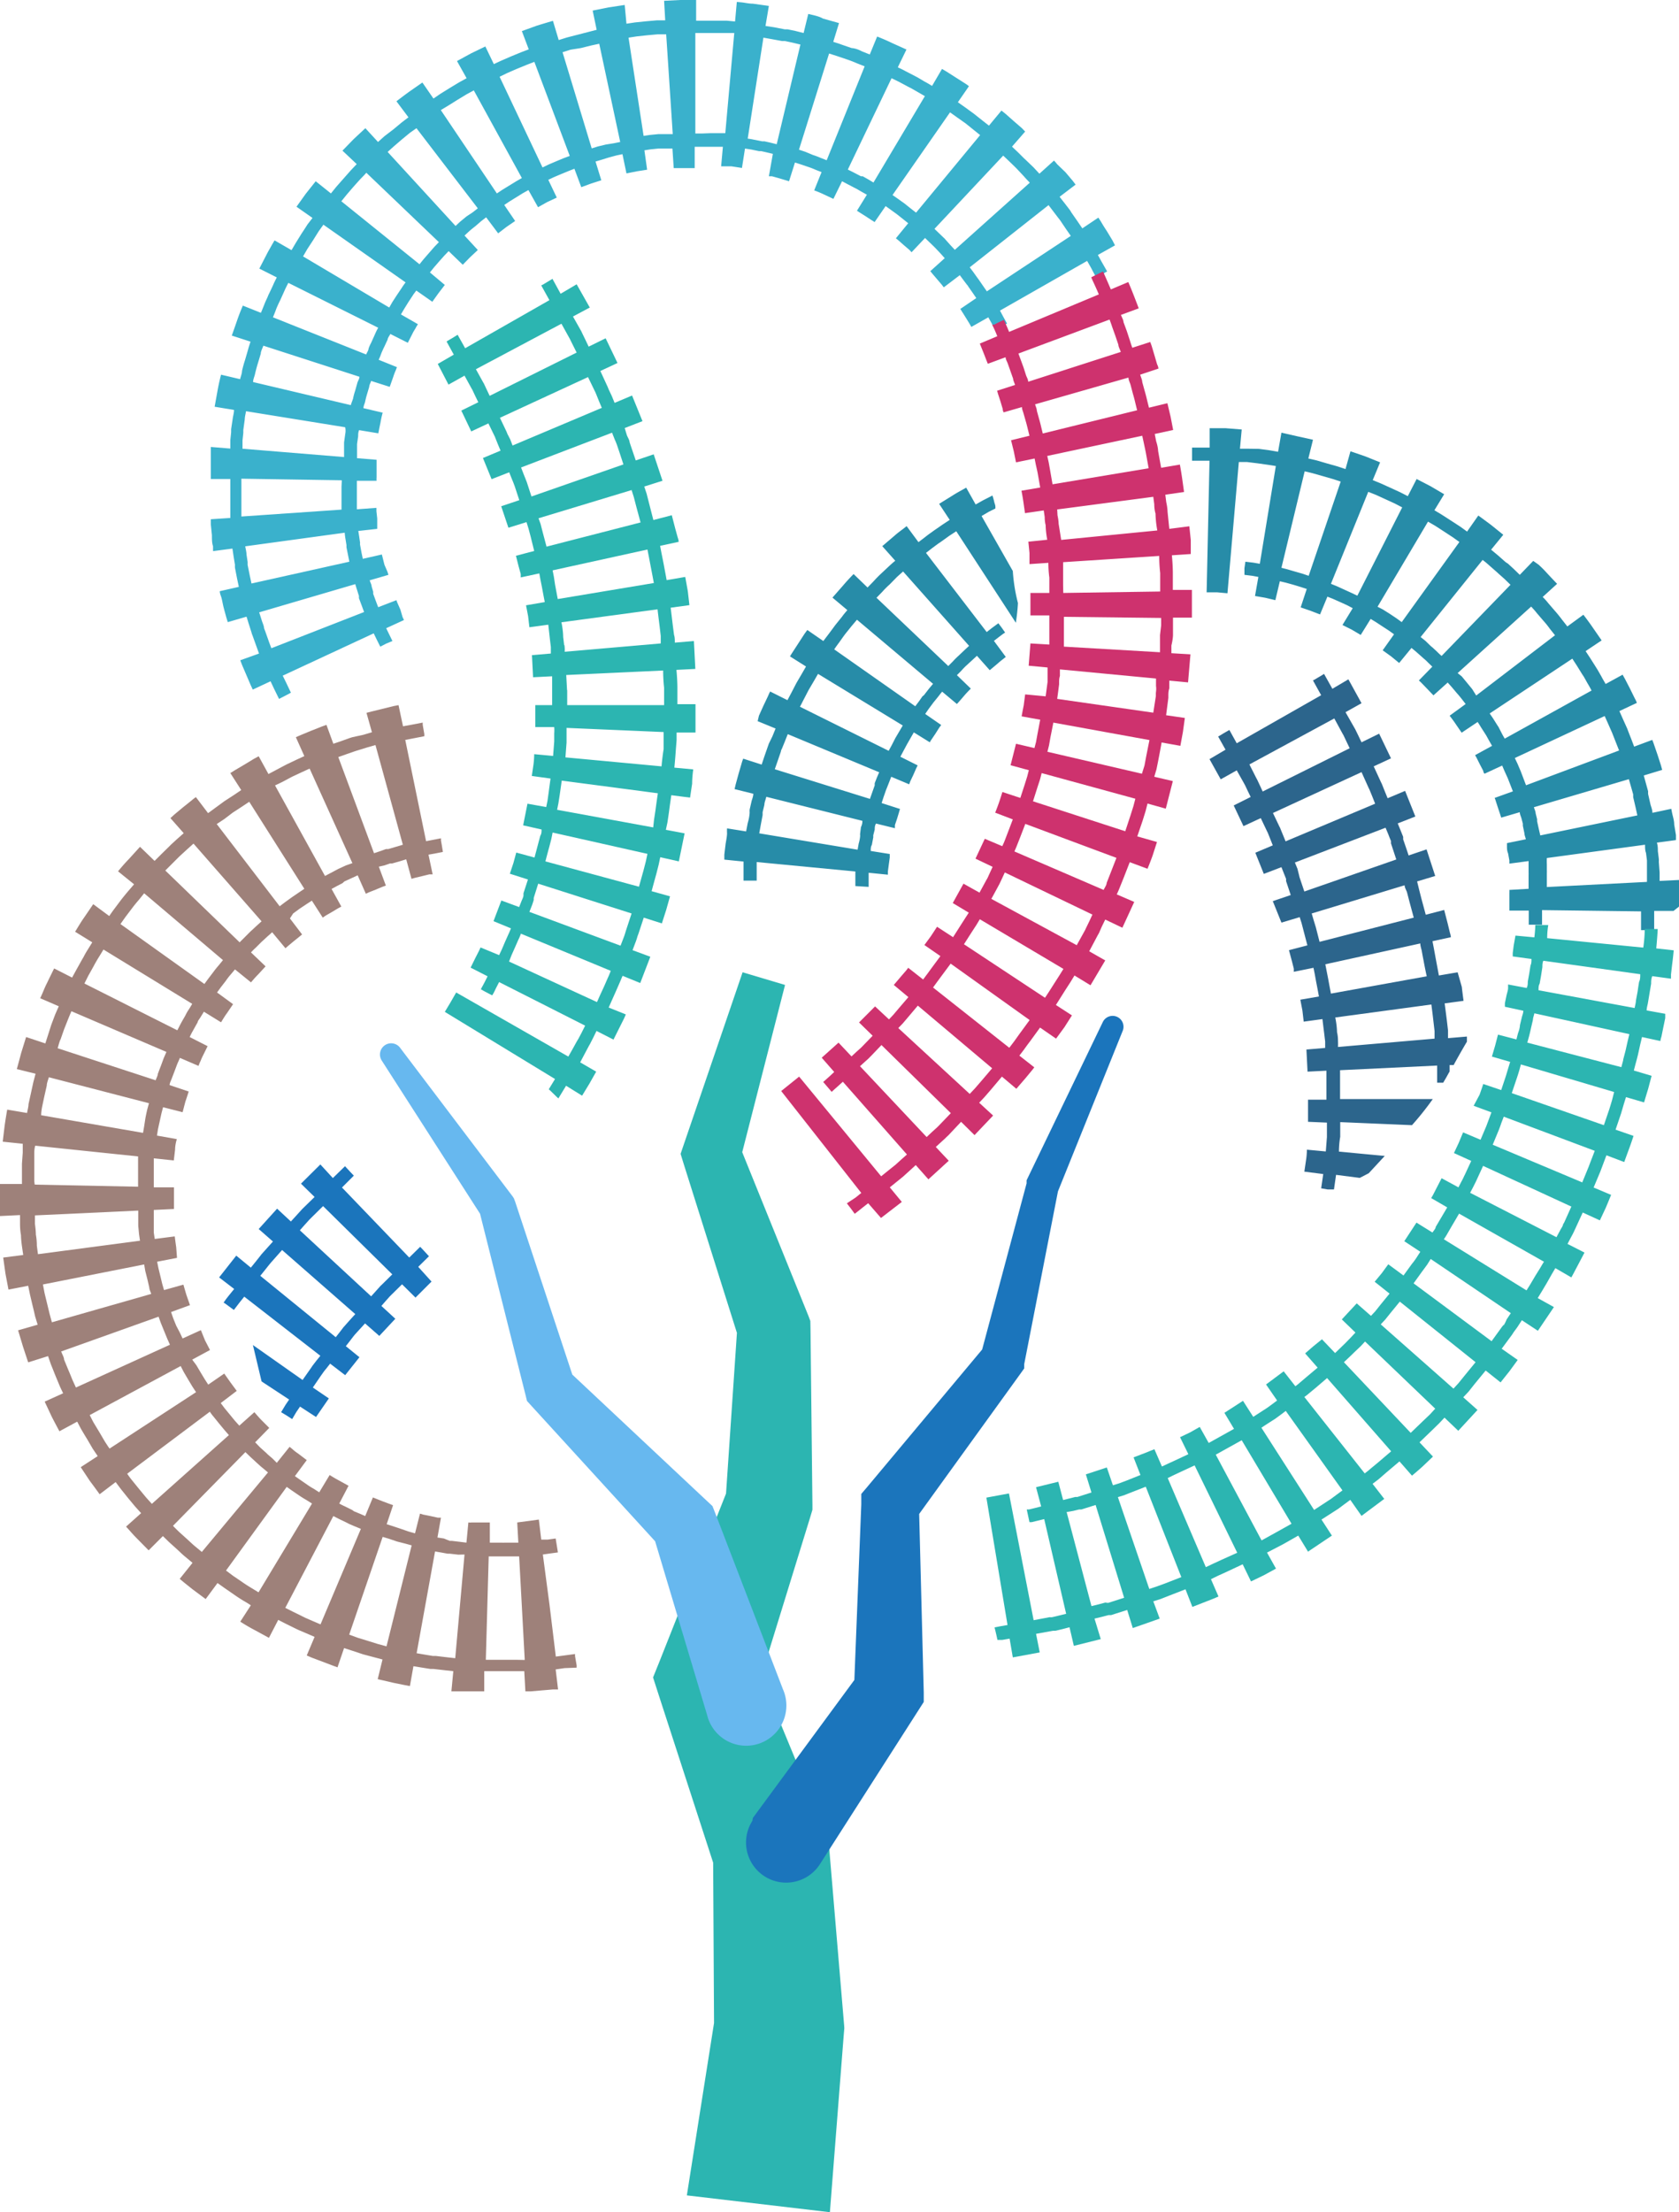 <?xml version="1.0" encoding="UTF-8"?> <svg xmlns="http://www.w3.org/2000/svg" viewBox="0 0 104.82 138.04"> <defs> <style>.cls-1{fill:#2cb5b1;}.cls-2{fill:#67b8ef;}.cls-3{fill:#1b75bc;}.cls-4{fill:#278ca8;}.cls-5{fill:#3ab1cc;}.cls-6{fill:#ce326e;}.cls-7{fill:#2c658c;}.cls-8{fill:#9e817a;}</style> </defs> <g id="Layer_2" data-name="Layer 2"> <g id="Layer_1-2" data-name="Layer 1"> <polygon class="cls-1" points="49.01 61.46 46.17 72.55 46.14 71.41 50.47 82.11 50.59 82.43 50.6 82.95 50.72 93.89 50.72 94.21 50.57 94.71 47.14 105.83 47.13 103.68 51.56 114.39 51.72 114.78 51.78 115.48 52.7 126.39 52.71 126.56 52.67 127.04 51.81 138.04 42.88 136.99 44.6 126.09 44.58 126.75 44.52 115.81 44.74 116.9 41.16 105.88 40.77 104.67 41.15 103.73 45.44 92.91 45.29 93.73 46.03 82.82 46.16 83.66 42.69 72.65 42.49 72 42.66 71.5 46.36 60.67 49.01 61.46"></polygon> <path class="cls-2" d="M44.14,107,40.79,95.81l.49.78-8.07-8.83-.31-.34-.08-.33L29.94,75.62l.16.32-6.26-9.75A.68.68,0,0,1,25,65.41l7,9.24.08.12.08.21L35.87,86.2l-.4-.67,8.72,8.18.29.27.2.51,4.2,10.92a2.51,2.51,0,1,1-4.68,1.8Z"></path> <path class="cls-3" d="M47,113.44l6.69-9.09-.38,1.19.46-11.67,0-.65.35-.41L61.49,84l-.26.53,2.86-10.69,0-.13,0-.06,4.77-9.9a.68.68,0,0,1,1.24.55L66,74.46l.06-.18L63.94,85.13l0,.26-.2.28L57,95l.37-1.06.3,11.67,0,.59-.39.61-6.09,9.51a2.5,2.5,0,0,1-4.22-2.7Z"></path> <path class="cls-4" d="M61.28,32.2l.44-.26.42-.21a.65.65,0,0,0,0-.13h0c0-.09-.05-.18-.07-.28s-.07-.27-.11-.4l-.59.3-.46.26-.59-1.05-.27.15c-.16.09-.38.21-.58.34l-.84.52.66,1-.44.29-.55.38-.15.11c-.1.07-.23.16-.39.29l-.42.32-.74-1-.24.19c-.15.11-.35.26-.53.42l-.75.64.81.91c-.15.12-.29.25-.4.35l-.49.46s-.2.18-.47.48l-.37.38-.87-.84s-.35.35-.67.73l-.65.74.93.78c-.12.14-.24.28-.33.41l-.42.52-.11.15-.29.39L51.4,40l-1-.69-.18.25-.37.57-.37.57c-.1.15-.16.26-.16.26l1,.63-.26.45-.34.58-.31.6-.25.47-1.08-.54s-.06.11-.13.28l-.29.61-.28.62L47.3,45l1.12.46-.2.49L48,46.4l-.06.17-.22.63-.17.51-1.15-.37a2.18,2.18,0,0,0-.1.29l-.19.65-.18.66-.07.3,1.17.29c0,.18-.09.36-.12.51l-.11.48a1.64,1.64,0,0,0,0,.18s0,.26-.12.66l-.1.52-1.19-.19a2.51,2.51,0,0,0,0,.3c0,.18-.05.43-.09.67l-.08.67,0,.31,1.2.12,0,.52,0,.67.82,0,0-.64,0-.52,6.16.59,0,.4,0,.51.83.05,0-.49,0-.39,1.2.12v-.2l.06-.45.06-.44a1.38,1.38,0,0,1,0-.2l-1.19-.19c0-.14,0-.27.07-.38l.09-.48a.59.59,0,0,1,0-.13l.09-.35c0-.11,0-.24.08-.37l1.18.29,0-.2L56,51.1l.13-.43a1.38,1.38,0,0,1,.06-.19l-1.15-.37.12-.37.16-.46.05-.12.13-.33.14-.36,1.12.47.07-.19.19-.4.18-.41.09-.18-1.08-.54.18-.34.23-.43.24-.42.19-.33,1,.62a1.06,1.06,0,0,1,.1-.17l.25-.37.24-.38.12-.16-1-.69.22-.32.21-.28.08-.11.31-.38c.07-.09.15-.2.24-.3l.92.77s.22-.24.43-.49.44-.47.44-.47l-.87-.84.27-.27a3.74,3.74,0,0,1,.34-.35l.36-.33.28-.26.8.9.5-.42c.12-.11.25-.21.34-.28l.16-.13-.74-1,.31-.24.28-.21.11-.07-.24-.34L62.41,39h0l-.08-.11-.11.08-.3.22-.32.25L57.81,34.5l.4-.31.38-.28.15-.1.53-.38.43-.28,3.72,5.71c.06-.41.11-.82.13-1.23a10.72,10.72,0,0,1-.32-2ZM57.59,43.45l-.21.3-.24.32-5.06-3.55c.1-.15.21-.3.3-.42l.27-.38.11-.15.41-.51.33-.39,4.75,4-.26.31-.31.4Zm-1.43,2.16-.26.44-.23.45-.19.35L49.94,44.1c.09-.16.17-.33.24-.46l.3-.58.33-.56.26-.45,5.29,3.22Zm-1.42,2.92c-.05.14-.1.25-.13.34a.58.58,0,0,0,0,.13l-.17.48-.13.37L48.37,48l.17-.49.21-.61s0-.07.06-.17l.18-.44.19-.48,5.71,2.38C54.84,48.29,54.79,48.42,54.74,48.53ZM47.4,52l.09-.5.12-.64s0-.07,0-.18l.11-.46c0-.15.08-.32.12-.5l6,1.5q0,.21-.09.39L53.7,52a.41.41,0,0,0,0,.13s0,.2-.09.5l-.07.39ZM60.21,40.57l-.37.35a4.83,4.83,0,0,0-.36.36l-.28.28L54.72,37.3l.36-.37a5.32,5.32,0,0,1,.46-.46L56,36l.38-.34L60.5,40.3Zm44.61,16c0-.18,0-.43,0-.67l0-.68c0-.19,0-.31,0-.31l-1.21.06c0-.18,0-.37,0-.52l-.05-.67a1.29,1.29,0,0,0,0-.19l-.06-.48c0-.15,0-.34-.06-.53l1.19-.16,0-.31-.11-.66c0-.25-.08-.49-.12-.67s-.06-.31-.06-.31l-1.18.25c0-.19-.08-.37-.12-.52l-.15-.66s0-.06,0-.17l-.13-.47-.14-.51,1.15-.35-.08-.29-.21-.65-.22-.64c-.06-.18-.11-.29-.11-.29l-1.13.42-.19-.5c-.15-.37-.24-.62-.24-.62l-.28-.62c-.06-.14-.14-.31-.21-.48l1.09-.51a1.79,1.79,0,0,0-.13-.28l-.3-.61-.31-.6-.15-.27-1.06.58c-.09-.16-.19-.32-.26-.46l-.24-.42-.1-.16-.36-.57-.29-.44,1-.67-.56-.81c-.28-.41-.58-.79-.58-.79l-1,.73-.33-.42c-.24-.32-.42-.52-.42-.52l-.44-.51a4,4,0,0,0-.35-.39l.9-.82s-.34-.35-.67-.71c-.17-.19-.35-.36-.48-.48L95.72,35l-.84.87-.38-.37-.36-.33L94,35.08l-.5-.44-.41-.34.76-.93-.77-.62-.54-.4-.25-.18-.7,1-.43-.31-.57-.37L90,32.11l-.45-.27.61-1-.85-.5-.87-.45-.55,1.07-.47-.24-.61-.28-.62-.28-.49-.2.46-1.11-.92-.37-.93-.32L84,29.27l-.51-.17-.64-.18-.65-.19-.52-.12.29-1.17-1-.22L80,27l-.21,1.19-.52-.09-.67-.09L77.94,28l-.53,0,.11-1.2-1-.08-1,0,0,1.21H74.42c0,.27,0,.55,0,.82H75l.51,0-.18,8.21.65,0,.65.06.71-8.19.51,0,.65.08.64.09.51.08-1,6.1-.4-.07-.5-.06-.06.41,0,.27h0l0,.14.49.06.38.07-.21,1.19.64.11.63.15.28-1.18.38.09.47.13.46.14.37.12-.38,1.15.61.21.6.23.46-1.11.35.14.45.2.44.2.34.18L83.81,39l.58.29.56.33.62-1,.33.2.41.27.4.26.32.23-.71,1,.17.12.36.26.5.41.77-.94.3.25.36.32.1.09a2.51,2.51,0,0,1,.26.24l.28.27-.84.86.15.14.31.32.45.47.89-.8.25.28.32.38s.13.14.31.37l.24.31-1,.73s.2.25.38.52l.37.54,1-.67c.07.11.15.23.2.32l.27.42.07.11.17.31.19.33-1.06.58.1.18.2.4.21.4c0,.1.08.18.08.18l1.1-.51.15.35.2.44.18.46.14.36-1.14.41a1.14,1.14,0,0,1,.07.19l.14.43.14.42.06.19,1.16-.34c0,.13.07.26.1.37l.09.34a.93.93,0,0,1,0,.13l.1.48c0,.11.06.24.09.37l-1.18.24s0,.08,0,.2,0,.28.07.44l.08.44,0,.2,1.2-.16c0,.13,0,.27,0,.38l0,.35a1.16,1.16,0,0,1,0,.13l0,.49c0,.11,0,.25,0,.38l-1.2.07a1.78,1.78,0,0,1,0,.2v1.09l1.21,0v.39l0,.49.83,0v-.51l0-.4,6.18.08v.52c0,.39,0,.65,0,.65l.82,0,0-.67c0-.15,0-.34,0-.53l1.21,0Zm-8.66-4.44-.09-.39-.11-.5a.93.93,0,0,0,0-.13l-.09-.36c0-.11-.07-.25-.11-.38l5.93-1.75.14.49.13.46c0,.11,0,.17,0,.17l.15.64.11.5Zm-1.22-4-.2-.47-.17-.36,5.61-2.62.21.47.26.59.24.61.19.48L95.27,49l-.14-.37Zm-1.39-2.77-.08-.12-.27-.43L93,44.52l5.16-3.42.28.43.34.55.1.15.23.41c.08.13.17.29.25.45l-5.42,3c-.07-.12-.14-.24-.19-.34Zm-2.29-3.15L91,42l4.59-4.15c.12.13.25.27.34.39l.42.49a5.36,5.36,0,0,1,.41.51l.32.4-4.92,3.76L91.91,43l-.32-.39ZM85.42,30.69l.48.19.59.27.59.27.46.24-2.8,5.51L84.38,37l-.46-.21-.46-.21-.37-.15Zm3.73,1.86.45.26.54.35.55.36.42.3-3.6,5-.33-.24-.42-.28-.43-.27L86,37.86Zm3.41,2.39a5,5,0,0,1,.4.33l.49.43.13.12.35.31.37.36L90,40.93c-.11-.09-.21-.19-.29-.27l-.27-.25-.11-.09L89,40l-.31-.25ZM81.45,29.41l.5.12.63.18.63.18.49.16-2,5.88-.38-.13-.49-.14-.48-.14L80,35.43ZM96.57,55.35l0-.4,0-.5a1.25,1.25,0,0,0,0-.14c0-.09,0-.22,0-.37a4,4,0,0,1,0-.4l6.13-.83c0,.18,0,.36.06.51l.06.47c0,.11,0,.17,0,.17l0,.65,0,.52Z"></path> <path class="cls-5" d="M68.8,16.38l-.26-.47,1.07-.6L69.45,15l-.35-.58c-.14-.21-.27-.42-.36-.58l-.17-.26-1,.67-.3-.44-.39-.56a1.43,1.43,0,0,0-.1-.16l-.3-.39-.33-.42,1-.76-.19-.25-.44-.52L66,10.25a2.83,2.83,0,0,0-.2-.23l-.91.82-.37-.4L64.06,10l-.14-.13-.35-.35-.39-.37L64,8.21,63.8,8l-.52-.45-.52-.46-.24-.19-.78.94-.42-.33-.53-.42-.55-.4-.44-.31.69-1a2,2,0,0,0-.25-.18l-.58-.37-.58-.37-.27-.16-.62,1.06c-.17-.1-.33-.2-.47-.27l-.42-.25-.17-.09-.6-.31c-.14-.08-.31-.16-.48-.24l.54-1.11-.91-.41c-.45-.22-.92-.4-.92-.4L54.3,3.4l-.5-.2C53.43,3,53.17,3,53.17,3l-.64-.22c-.15-.06-.33-.11-.51-.17l.36-1.17-1-.28C51.19,1.05,51,1,50.76.94l-.3-.07-.29,1.19-.52-.13-.48-.1-.18,0-.67-.13-.53-.08L48,.37,47,.23c-.25,0-.49-.06-.68-.08L46,.12l-.11,1.22-.54-.05-.68,0-.67,0h-.54V0h-1l-1,.05.07,1.22-.53,0-.68.06-.68.07-.53.08L39,.31,38,.46l-1,.2.25,1.2L36.71,2l-.66.17-.66.17-.51.16L34.52,1.3s-.48.14-1,.3l-.94.34.43,1.14-.5.19-.63.26-.62.27L30.83,4l-.53-1.1-.89.43-.88.48.6,1.07-.47.26-.58.35-.58.36-.44.3-.69-1-.82.57c-.4.29-.8.6-.8.6l.75,1-.42.32-.53.44L24,8.5l-.4.36L22.81,8l-.73.68-.7.72.89.84-.37.39-.45.51-.45.51-.34.42-.95-.76-.62.78-.58.81,1,.7L19.2,14c-.22.35-.37.57-.37.57l-.36.58-.27.46L17.14,15l-.16.27c-.09.17-.22.38-.33.6l-.46.89,1.09.55c-.08.16-.17.33-.23.48-.17.37-.29.61-.29.61l-.07.17c-.05.11-.13.27-.2.46l-.2.49-1.13-.45-.12.29c-.07.17-.16.41-.24.64-.16.47-.33.94-.33.94l1.17.38c-.06.18-.12.36-.16.52l-.19.65s-.09.26-.18.65c0,.16-.08.34-.12.52l-1.19-.28s-.13.49-.22,1l-.18,1,1.21.2c0,.19-.06.37-.08.53l-.1.67,0,.19-.05.49c0,.16,0,.34,0,.53l-1.22-.1,0,.31c0,.19,0,.44,0,.69s0,.5,0,.69,0,.31,0,.31l1.22,0v.53c0,.41,0,.68,0,.68l0,.68,0,.54-1.22.08s0,.13,0,.31l.07.69c0,.25,0,.5.07.68l0,.31,1.21-.16.08.53.08.49a1.08,1.08,0,0,0,0,.18l.13.67.11.52-1.19.27s0,.12.07.3.1.43.16.67.13.48.18.67l.09.29,1.17-.34c.06.18.11.36.16.51l.15.47a1,1,0,0,0,.06.18l.23.64.18.5L15,41.2l.11.29.27.63.27.63.13.28,1.11-.52.23.49.3.61.12-.06h0l.5-.26h0l.12-.07-.28-.59-.23-.47,5.68-2.64.18.37.23.46.12-.06h0l.25-.13L24.5,40l-.22-.45-.17-.35,1.11-.51-.09-.19L25,38.05l-.18-.41a1.23,1.23,0,0,1-.07-.19l-1.14.44-.14-.37-.17-.46a1.11,1.11,0,0,1,0-.13l-.1-.34c0-.11-.08-.24-.12-.38l1.17-.34-.06-.19L24,35.24l-.11-.44-.05-.2-1.19.27-.08-.38L22.48,34a.42.42,0,0,1,0-.13l-.05-.35-.06-.39L23.55,33l0-.21,0-.44-.05-.45c0-.12,0-.21,0-.21l-1.22.09c0-.14,0-.28,0-.39l0-.49V30l1.23,0a1.07,1.07,0,0,1,0-.2l0-.45,0-.45,0-.21-1.22-.1c0-.14,0-.27,0-.39l0-.35,0-.14.07-.49c0-.11,0-.25.06-.38l1.2.2s.06-.33.13-.65a6.32,6.32,0,0,1,.14-.64l-1.2-.28c0-.13.07-.27.1-.38.06-.29.12-.48.12-.48l.14-.47c0-.11.08-.24.12-.37l1.16.37.22-.62a3.76,3.76,0,0,1,.16-.42l.07-.19-1.14-.46a3.47,3.47,0,0,0,.15-.36c.05-.14.11-.25.14-.33l.06-.12.21-.45c0-.1.11-.23.17-.35l1.09.55.3-.59c.07-.15.17-.28.22-.39l.11-.18-1.06-.61.2-.34.26-.42.27-.41c.06-.1.15-.21.23-.32l1,.7.38-.53.4-.52L26.84,17l.25-.31.32-.37.33-.37.27-.28.88.85.46-.47.48-.45-.83-.9.29-.27c.22-.19.38-.31.38-.31l.37-.32.31-.24.75,1,.52-.4.54-.37-.68-1,.33-.22.42-.26.42-.26.34-.19.6,1.07.57-.32.6-.28-.53-1.11.36-.17.45-.19.46-.19.36-.14.43,1.15.62-.23.63-.2-.36-1.17.37-.11L38,9.83l.48-.13.38-.08.25,1.2.65-.13.64-.1-.17-1.21.38-.06.49-.05.5,0,.38,0,.08,1.22.65,0h.66V9.16h.39l.49,0,.49,0,.39,0-.11,1.22.2,0,.45,0,.65.1.19-1.21.39.06.48.1.14,0,.35.08.38.09L48,11l.2,0,.43.12.63.19.37-1.17.37.12.47.16a4.87,4.87,0,0,1,.46.18l.36.14-.46,1.14s.31.11.6.25l.6.28.54-1.1.34.18.44.23.12.06.31.18.34.19-.62,1,.17.11.38.24.38.25a1.15,1.15,0,0,1,.17.11l.69-1,.32.23.4.29.39.31.3.24-.77.94.16.13.34.3.34.29.14.15.84-.89.28.27.26.25.09.09.34.36.26.29-.9.81.13.16.29.34.29.34.13.17,1-.76.23.31.22.29a.37.37,0,0,1,.08.11l.28.4.22.32-1,.68a1.15,1.15,0,0,1,.11.17c.07.1.15.24.24.38l.24.39.1.18,1.06-.6.19.34.24.43.37-.19.25-.13h0l.12-.06-.25-.45-.19-.36,5.44-3.1.26.46c.18.35.31.58.31.58l.37-.19L69,17h0l.12-.06Zm-9.19-.79-.28-.3L59,14.92a.72.72,0,0,0-.1-.1l-.27-.26-.29-.28,4.29-4.57.38.36.34.33.13.13.45.48c.1.12.23.25.36.39ZM50.27,9.47l-.39-.13,1.88-6,.5.16.62.21s.25.08.62.24l.48.19L51.61,10l-.38-.15a5,5,0,0,0-.48-.18ZM43.82,8.33h-.41l0-6.27H44l.66,0,.66,0,.52,0-.56,6.25-.41,0-.51,0Zm-6,.69-.5.12-.38.12-1.82-6,.5-.16L36.26,3l.64-.16.51-.11,1.31,6.13-.4.08ZM29.13,13.5l-.4.33-.29.27L24.2,9.48l.39-.35.5-.43.51-.42L26,8l3.83,5-.32.25Zm-2.35,2.29-.34.39-.25.31-4.88-3.93.33-.41.43-.5.44-.49c.11-.11.24-.24.36-.38l4.53,4.33-.28.29Zm-2,2.62-.28.43-.2.35L18.92,16l.26-.45.36-.55.35-.56.3-.42,5.13,3.6c-.08.11-.17.23-.23.33Zm-1.62,3a2.37,2.37,0,0,0-.15.34c0,.11-.1.24-.15.37l-5.82-2.32c.07-.17.14-.34.19-.48s.14-.33.19-.44l.08-.16.27-.6c.06-.14.15-.31.23-.47l5.61,2.8a4,4,0,0,0-.18.36l-.21.47ZM21.9,25.28l-6.1-1.44c0-.17.09-.35.12-.5.09-.39.17-.64.17-.64l.19-.63c0-.15.1-.32.16-.5l6,1.94c0,.13-.1.27-.13.38l-.14.5a3.61,3.61,0,0,0-.13.49C22,25,21.94,25.14,21.9,25.28Zm-.35,1.82-.07.51,0,.14,0,.37c0,.12,0,.26,0,.4L15.14,28c0-.18,0-.37,0-.52l.05-.47,0-.18.09-.66c0-.15.05-.33.08-.51l6.19,1C21.59,26.84,21.57,27,21.55,27.1Zm-.23,3.27v.52l0,.51,0,.4-6.25.43,0-.52,0-.66V29.87l6.27.1Zm.25,3.27.06.37c0,.09,0,.14,0,.14l.1.5.08.4-6.11,1.36-.11-.51-.13-.65,0-.18-.07-.47c0-.15-.05-.33-.08-.51l6.21-.85C21.53,33.38,21.55,33.53,21.57,33.64ZM27.52,6.87,28,6.58l.56-.35.56-.34.46-.25,3,5.47-.35.2-.44.27-.44.27-.33.22Zm3.67-2.08.47-.23.6-.26.61-.25.49-.19,2.21,5.87-.38.14-.48.2-.47.2-.37.18Zm8.05-2.44.52-.08.65-.07.66-.06.52,0L42,8.37l-.4,0-.51,0-.51.05-.4.06Zm8.42,0,.51.09.65.12.18,0,.47.1.5.12L48.49,9l-.4-.1-.36-.08-.14,0-.51-.1a3.65,3.65,0,0,0-.4-.07Zm8,2.53.47.23.58.31.16.08.42.24.45.26-3.21,5.39-.35-.21-.32-.18L53.75,11l-.46-.24-.36-.18Zm3.65,2.13.42.3.54.38.51.41.41.33-4,4.84-.32-.25-.4-.32-.42-.3-.33-.23ZM16.94,40.45c-.06-.17-.13-.34-.18-.49l-.22-.62a1,1,0,0,1-.06-.17c0-.11-.08-.27-.14-.46s-.1-.32-.16-.5l6-1.76q.06.21.12.39l.11.35a1,1,0,0,0,0,.14l.18.48.14.38ZM61.61,18.18l-.23-.33-.29-.42L61,17.31,60.78,17l-.24-.32,4.92-3.88.32.42.29.38.11.14.37.55.3.43Z"></path> <path class="cls-1" d="M103.4,59.18c.06-.63.09-1.14.09-1.21l-.4,0h-.41c0,.05,0,.55-.09,1.16l-6-.59c0-.5.08-.87.07-.82l-.4,0h-.41c0-.07,0,.29-.06.77l-1.18-.11L94.5,59l-.06.47,0,.21,1.17.16c0,.14,0,.28-.06.4l-.08.51-.09.5c0,.12,0,.26-.07.4l-1.16-.22,0,.22c0,.13-.06.3-.1.47l-.1.48c0,.13,0,.22,0,.22l1.15.25c0,.14-.06.28-.09.4l-.12.5s0,.2-.12.5l-.1.39-1.15-.3-.18.69-.2.68,1.14.33-.12.39-.15.5-.29.87-1.12-.38s-.11.34-.23.67L92,69l1.11.41-.14.38-.18.48-.36.85-1.09-.46-.27.65-.3.64,1.08.49-.39.84-.06.12a3.54,3.54,0,0,1-.17.34l-.18.35L90,73.52l-.32.62-.22.43-.11.19,1,.58-.2.34-.26.44-.26.44c0,.11-.13.23-.2.35l-1-.62-.76,1.16,1,.66-.22.34c-.08.13-.16.23-.21.3l-.09.11-.53.73-.95-.7-.41.56-.44.53.93.74-.58.71-.31.39-.27.29-.89-.78-.93,1,.85.82-.27.29L84,83.8l-.65.63-.82-.86L82,84l-.52.45.78.89-.69.58-.39.33a3,3,0,0,1-.31.25l-.73-.93-1.1.82.69,1-.32.24-.29.21-.12.08-.76.49-.64-1-1.16.75.6,1-.34.19-.45.25-.79.44-.56-1-.6.34-.63.3.52,1.06-.83.39-.46.21-.36.17-.47-1.08-.2.08-.45.18-.65.25.43,1.1-.85.34-.48.18-.39.12-.38-1.11L67.79,92l.35,1.13-.88.28-.13,0-.36.09-.4.1-.3-1.14-1.39.34L65,94l-.39.1-.37.09-.14,0,.17.79.14,0,.37-.09.41-.1,1.37,5.91-.45.11-.42.1a.62.62,0,0,1-.16,0l0,.13h0l0-.13-1,.19-1.54-7.91-1.41.26,1.32,7.95-.46.08-.35.07q.1.39.18.78l.3,0,.46-.08.2,1.17,1.68-.31-.23-1.16,1.05-.19h0l.16,0,.42-.1.46-.12.27,1.16,1.68-.42L68.33,101l.46-.11.42-.11.16,0,1-.32.35,1.13L72.4,101,72,99.92l.45-.14.56-.22,1-.39.43,1.1.82-.32.56-.22.25-.11-.47-1.08.43-.21.55-.25,1-.47.52,1.07.79-.38.77-.42-.56-1,1-.52.53-.3.42-.24.61,1,1.49-1-.65-1,.92-.59.14-.09.36-.27.38-.28.7,1,1.42-1.06-.73-.94.38-.29.46-.4.84-.71.78.89s.34-.28.67-.58l.64-.61L88.62,90l.79-.76.44-.43.33-.35.86.82,1.2-1.3-.89-.79.33-.35.38-.48.69-.84.93.74.55-.69.52-.71-1-.7.65-.88.09-.14c.06-.09.16-.21.26-.36l.26-.4,1,.66,1-1.48L96,81l.25-.41.31-.52.3-.53.24-.41,1,.58.13-.24.28-.53.41-.78-1.06-.54.22-.42c.09-.16.16-.3.2-.39l.07-.15.46-1,1.07.49.37-.79c.17-.4.33-.8.33-.8l-1.09-.46.42-1,.21-.56.17-.45,1.11.42.3-.82c.15-.4.28-.81.28-.81l-1.12-.39.34-1,.17-.58.14-.45,1.13.33s.12-.41.25-.83l.22-.83L102,66.8l.12-.46c.1-.35.15-.58.15-.58l.13-.59.11-.46,1.15.25s0-.1.06-.26l.12-.59.12-.58,0-.27-1.16-.21c0-.17.06-.34.08-.47l.1-.6.1-.6c0-.14,0-.3.07-.47l1.17.16,0-.27.07-.61c.06-.44.1-.89.1-.89Zm-1,1.61c0,.17,0,.34-.07.47-.06.35-.09.59-.09.59l-.11.59c0,.13-.05.29-.08.46l-6-1.11c0-.15,0-.29.07-.41l.09-.51.08-.52c0-.12,0-.26.06-.4Zm-1.06,5.35-.12.45-5.87-1.53.11-.4c.08-.31.12-.51.12-.51l.12-.51c0-.12.06-.26.09-.41l5.93,1.3-.11.46-.13.58S101.42,65.8,101.33,66.14Zm-.7,2.51c-.1.34-.17.56-.17.56l-.34,1-5.75-2,.3-.89s.07-.2.16-.5l.11-.4,5.82,1.72ZM99.4,72.23c-.13.33-.21.55-.21.55l-.41,1-5.59-2.35.36-.87s.08-.19.18-.49l.15-.39,5.68,2.13ZM97.58,76.4c0,.1-.11.23-.19.39l-.22.41-5.39-2.77.19-.36.17-.34.06-.13.39-.85,5.51,2.54-.45,1Zm-1.73,3.21-.3.51-.25.4-5.16-3.19c.08-.12.16-.24.22-.35l.26-.45.26-.44.21-.36,5.3,3c-.09.14-.17.28-.24.4Zm-2,3.08-.1.13-.63.87-4.87-3.61.54-.75.09-.12.22-.3.22-.35,5,3.38-.26.39C94,82.48,93.94,82.6,93.88,82.69ZM69.79,93.42l.39-.12.48-.19.87-.34,2.22,5.64-1,.39L72.2,99l-.45.15Zm3.11-1.19.37-.18.47-.22.84-.39,2.66,5.45-1,.45-.54.25-.42.2Zm3-1.46.81-.45.45-.25.36-.2,3.11,5.21-.41.23-.52.29-.94.52Zm2.85-1.68c.43-.29.77-.5.77-.5l.12-.08.3-.22.33-.25L83.81,93l-.38.28-.35.26-.14.09-.9.59Zm2.68-1.92a3,3,0,0,0,.32-.25l.4-.33.7-.6,4,4.57-.82.7-.46.38c-.11.1-.24.2-.37.3ZM83.9,85c.38-.35.67-.64.67-.64l.37-.35.28-.3,4.38,4.19-.32.35-.44.42-.77.74Zm2.3-2.36.28-.3.32-.4.59-.72L92.12,85l-.68.83-.38.47-.32.35ZM67,94.28l.37-.09.14,0,.89-.28,1.78,5.79-1,.32L69,100l-.41.11-.45.11-1.55-5.87Z"></path> <path class="cls-6" d="M73.23,39.63l0-.61c0-.14,0-.31,0-.48l1.18,0V36.81l-1.19,0v-.48c0-.18,0-.33,0-.44v-.16s0-.47-.06-1.08l1.18-.08s0-.43,0-.87l-.09-.86L73,33l-.11-1.07s0-.24-.08-.59l-.06-.47,1.17-.17-.12-.86c-.06-.42-.14-.85-.14-.85l-1.17.2c-.11-.6-.19-1.06-.19-1.06s0-.23-.12-.59l-.09-.46,1.15-.25L73.08,26l-.2-.84-1.15.28L71.62,25c-.08-.35-.15-.58-.15-.58l-.16-.58c0-.13-.08-.3-.13-.46L72.32,23s0-.11-.08-.26l-.17-.58-.17-.57-.09-.25-1.12.36c-.06-.16-.11-.32-.15-.45l-.19-.58-.21-.57c0-.13-.1-.29-.16-.45l1.11-.41L71,19l-.22-.57c-.16-.41-.34-.83-.34-.83l-1.09.46c-.25-.59-.46-1.06-.49-1.12l-.73.36c0,.05.23.5.47,1.07L63,20.71c-.19-.46-.35-.8-.33-.75l-.36.17-.25.13h0l-.12,0a7.68,7.68,0,0,1,.32.72l-1.09.46.25.62.17.44.08.2,1.11-.41c0,.13.09.27.13.38l.17.48.17.48c0,.11.08.25.12.39l-1.12.36.06.21.15.46.14.47c0,.12.06.21.06.21l1.14-.33c0,.14.07.28.1.4l.14.49s.06.2.13.5l.1.4-1.15.28.17.69.14.69,1.16-.24.08.4c.07.3.11.5.11.5l.16.91-1.17.2s.07.35.12.7l.1.7,1.17-.17.06.41c0,.3.06.51.06.51s0,.4.1.91l-1.18.12.07.7,0,.7,1.18-.08c0,.52.06.92.06.92v.14c0,.09,0,.22,0,.37V37l-1.18,0s0,.35,0,.7v.7l1.18,0v.4l0,.51v.51c0,.12,0,.26,0,.4l-1.18-.07-.11,1.39,1.18.11,0,.4c0,.15,0,.28,0,.36l0,.14-.12.9L64,43.33l-.09.69c-.07.34-.13.68-.13.68l1.16.21-.17.89-.09.5-.1.38-1.15-.27-.34,1.34,1.14.31-.1.39-.15.48-.28.86-1.12-.37s-.1.33-.21.65-.24.64-.24.64l1.1.42-.32.84-.18.47a3.64,3.64,0,0,1-.16.36l-1.09-.46-.58,1.24,1.07.51-.17.37-.15.33-.07.12-.43.79-1-.56-.67,1.21,1,.6-.22.34-.27.42-.49.77-1-.65-.38.58-.41.56,1,.69-.54.73-.3.41-.24.32-.93-.73-.13.17-.32.37-.45.53.91.76-.6.7-.33.39-.28.3-.87-.81-1,1,.85.83-.64.66-.1.1-.28.25-.3.28-.81-.86L51.3,66l.78.89-.3.28-.28.25a.64.64,0,0,1-.11.09l.53.62.11-.1.28-.25.31-.28,4,4.54-.35.31-.32.29a.71.71,0,0,1-.12.1l-.82.66-5.12-6.22-1.12.9,5,6.36-.36.29L53,75l-.13.09.25.32.16.22h0l.08.11.13-.1.34-.27.37-.29L55,76,56.3,75l-.75-.91.83-.67.12-.11.32-.29.35-.32.79.89,1.27-1.16-.81-.86.35-.32c.13-.12.25-.22.32-.3l.12-.11L60,70l.84.83L62,69.61l-.87-.8.32-.34.4-.46.7-.83.9.76.57-.66.38-.46a2.7,2.7,0,0,0,.17-.22l-.93-.73.29-.38c.21-.3.36-.49.36-.49l.64-.88,1,.69.52-.71.47-.74-1-.65.58-.92.33-.51.25-.41,1,.61L69,59.93l-1-.57.53-1,.08-.14.18-.41.21-.43,1.07.51.74-1.61-1.09-.47c.07-.15.14-.31.19-.44l.23-.57.39-1,1.11.41s.17-.41.32-.83l.27-.84L71,52.19l.34-1,.18-.58.12-.47,1.14.32.44-1.72-1.16-.27L72.2,48l.12-.6s.09-.46.2-1.07l1.17.21.16-.87.12-.87-1.17-.17.14-1.08,0-.16c0-.11,0-.26.06-.44l0-.48,1.17.11.15-1.75-1.19-.07c0-.17,0-.34,0-.48C73.23,39.87,73.23,39.63,73.23,39.63Zm-.81,0s0,.24,0,.6c0,.13,0,.3,0,.47l-6-.35c0-.15,0-.29,0-.41v-.52l0-.52v-.41l6.07.07,0,.47Zm-.26,3.65,0,.16L72,44.47l-6-.86c.07-.51.12-.91.12-.91l0-.14c0-.09,0-.22.05-.38l0-.41,6,.57,0,.47C72.2,43,72.17,43.14,72.16,43.25Zm-.87,5-5.9-1.37.1-.4.09-.51s.08-.39.18-.91l6,1.09-.2,1-.11.59ZM68,57.5l-.19.39-.07.15-.52.94-5.33-2.89.44-.81.07-.13.16-.34.17-.37,5.47,2.63ZM56.08,64.15l.28-.29.34-.4.6-.71,4.64,3.91-.69.81-.39.45-.32.34Zm2.17-2.53.24-.33.31-.42.55-.74,4.93,3.52-.63.86L63.3,65l-.29.38Zm1.93-2.7.5-.78.28-.43.21-.35,5.22,3.1-.25.4-.32.5s-.25.4-.58.9Zm3.15-5.79c.06-.14.12-.27.16-.38l.19-.48.33-.86,5.69,2.12-.39,1-.22.56c0,.13-.12.29-.19.44ZM64.49,50l.28-.88.16-.49.1-.39,5.85,1.6-.12.46-.18.57-.33,1Zm1.88-13.46c0-.16,0-.29,0-.38v-.15s0-.4,0-.93l6-.39c0,.6.06,1.06.06,1.06V36c0,.11,0,.26,0,.44v.47L66.38,37Zm-.28-3.86s0-.21-.07-.52L66,31.79,72,31l.06.46c0,.35.08.59.08.59s0,.46.11,1.05l-6,.59Zm-.62-3.83-.09-.4,5.93-1.26.1.46.12.57.18,1-6,1-.16-.92ZM65,26.64c-.07-.3-.13-.5-.13-.5l-.14-.51c0-.12-.07-.26-.11-.4l5.83-1.67c0,.15.09.31.13.45l.15.57s.07.22.15.57l.11.45-5.89,1.45Zm4.27-6.7c.06.16.12.32.16.45l.2.56.19.56c0,.13.1.29.15.45l-5.78,1.86c0-.14-.09-.28-.13-.39l-.16-.5-.18-.49-.14-.38ZM54,66.25c.12-.11.22-.19.28-.26l.1-.1.65-.68,4.33,4.25-.74.77-.11.11-.32.29-.34.32-4.16-4.42Z"></path> <path class="cls-1" d="M42.24,46.19c0-.14,0-.31,0-.48l1.18,0,0-1.77H42.29V42.89s0-.48-.06-1.09l1.18-.06L43.32,40l-1.19.1c0-.17,0-.34-.05-.48L42,39l-.13-1.08,1.17-.16-.1-.87L42.78,36l-1.16.2-.2-1.07-.12-.6-.09-.47,1.16-.25s0-.11-.06-.27L42.16,33l-.22-.85-1.15.3-.27-1.05-.15-.59-.15-.45L41.36,30l-.55-1.65-1.12.38-.34-1-.05-.16c0-.1-.09-.24-.16-.4L39,26.71l1.11-.43-.65-1.6-1.09.46-.18-.44L38,24.3l-.06-.15-.46-1,1.07-.5-.74-1.54-1.06.52-.2-.42-.19-.39-.07-.15-.52-.92,1.05-.56L36,17.74l-1,.59-.51-.93-.35.21-.23.14h0l-.12.06.51.92-5.26,3-.47-.84-.34.21-.24.14h0l-.11.07.45.82-1,.58L28,24l1-.56.45.82a.73.73,0,0,1,.07.13l.16.34.18.37-1.06.52.62,1.3,1.07-.5.41.84.05.13.14.35.16.38-1.1.46.54,1.32,1.1-.43.15.38c.06.15.11.26.14.35l.05.13.29.88-1.13.38.45,1.34,1.13-.35L33,33l.13.49.22.89-1.14.3.17.67.13.47c0,.13,0,.21,0,.21l1.16-.25.07.39.1.5s.07.39.17.9l-1.17.2.13.68.08.69,1.18-.16.1.9.06.5c0,.12,0,.26,0,.4l-1.18.1.07,1.38,1.19-.06,0,.91V44H33.42l0,1.37,1.18,0a2.55,2.55,0,0,1,0,.4l0,.5-.07.9-1.18-.11s0,.34-.05.68l-.1.68,1.17.16c-.07.5-.12.89-.12.89l-.07.5-.08.39-1.17-.21-.27,1.35,1.15.26c0,.14,0,.27-.08.39l-.13.49-.23.87-1.14-.31-.18.66-.22.66,1.13.36-.28.86,0,.13c0,.09-.06.21-.12.35l-.15.38-1.11-.41-.49,1.29,1.09.45c-.06.14-.11.27-.16.37l-.21.47-.2.47-.17.36L30,59.12l-.09.2-.22.43-.31.63,1.06.54-.18.36c-.07.13-.13.25-.18.33l-.06.12.23.13.36.19h0l.12.06.07-.12c.05-.08.1-.2.17-.34l.19-.37L36.53,64l-.21.42-.2.38L36,65s-.22.41-.52.93l-7-4-.35.61-.36.6,6.88,4.19-.39.64.1.09h0l.4.39h0l.1.09.48-.79,1,.62.45-.74.43-.76-1-.58.53-1h0l.08-.14.2-.39.21-.43,1.06.54.39-.78.27-.54.11-.25L38,62.87l.19-.43.25-.56.24-.55c.06-.13.12-.29.19-.44l1.1.45.63-1.64-1.11-.41.17-.45a4.06,4.06,0,0,0,.14-.42l.06-.16.33-1,1.13.36.27-.84.24-.85-1.15-.32c.16-.6.29-1.06.29-1.06l.15-.59.1-.47,1.16.26L42.74,52l-1.17-.22.1-.47.09-.61s.06-.47.15-1.08l1.17.15.13-.87c0-.44.07-.89.07-.89l-1.18-.11c.06-.61.09-1.09.09-1.09Zm-.94,1.63-6-.56.07-.92,0-.51c0-.12,0-.26,0-.41l6.06.26c0,.16,0,.33,0,.47l0,.6S41.35,47.22,41.3,47.82Zm-.52,3.81-6-1.1.08-.4.08-.51.13-.91,6,.79c-.09.6-.15,1.07-.15,1.07l-.09.59Zm-1.73,6.53a4,4,0,0,1-.14.41l-.17.44L33.05,56.9l.15-.38c.06-.15.09-.27.12-.36l0-.13.28-.89L39.43,57l-.33,1Zm-5-4.41c.13-.51.24-.9.24-.9l.13-.5.08-.4,5.92,1.33-.1.47-.15.58-.28,1Zm1.35-10.7-.05-.93,6.05-.28c0,.6.06,1.07.06,1.07V44H35.41v-.92Zm-.18-2.79-.06-.51s0-.4-.11-.92l6-.81c.07.6.13,1.06.13,1.06l.07.6c0,.14,0,.3,0,.47l-6,.52C35.27,40.53,35.25,40.38,35.24,40.26Zm-1.6-7.92,5.81-1.76.14.44.15.58.27,1-5.87,1.51-.24-.9-.13-.51Zm-.8-2.43-.14-.35-.15-.39L38.21,27l.17.43a4.1,4.1,0,0,1,.16.4l.05.15s.15.44.33,1l-5.74,2-.29-.89Zm-1.15-2.85a1.11,1.11,0,0,0-.05-.13l-.41-.86,5.5-2.54.46.95.06.14.16.4.18.43L32,27.8l-.15-.39ZM34.58,36l-.08-.41,5.92-1.3.09.46.11.58s.09.46.2,1.05l-6,1-.17-.91Zm.47-15.8.51.92a1.42,1.42,0,0,1,.07.14l.19.38L36,22l-5.43,2.7-.18-.38L30.24,24a.73.73,0,0,0-.07-.13l-.46-.83ZM31.94,59.59l.21-.47.21-.48a2.72,2.72,0,0,0,.16-.38l5.61,2.32c-.06.15-.12.31-.18.43l-.24.55-.25.54-.19.43L31.78,60Z"></path> <path class="cls-7" d="M91.58,65l0-.32-1.18.1c0-.17,0-.34,0-.48l-.07-.6h0s-.06-.48-.14-1.09l1.18-.16s-.06-.43-.11-.87L91,60.67l-1.17.2-.2-1.07-.11-.6-.09-.47,1.15-.25a1.44,1.44,0,0,0-.06-.27l-.14-.58-.22-.85-1.15.3-.27-1-.15-.59L88.47,55l1.13-.34L89.06,53l-1.12.38c-.19-.58-.34-1-.34-1l0-.16-.16-.4-.18-.44,1.1-.43-.64-1.6-1.09.46-.18-.44-.16-.4a1.15,1.15,0,0,0-.07-.15l-.46-1,1.08-.5-.74-1.54L85,46.32l-.2-.42-.19-.39-.08-.14L84,44.44l1-.56-.82-1.49-1,.59-.52-.93-.11.07h0l-.47.28h0l-.11.06.51.92-5.27,3-.46-.83-.35.2-.23.14h0l-.12.07.46.82-1,.59.7,1.26,1-.56.46.82.07.13.16.34.18.37-1.06.53.61,1.29,1.08-.5.4.84a.87.87,0,0,1,.06.13l.14.35.15.38-1.09.46.53,1.32L80,54.11l.15.38.14.35,0,.14.29.87-1.12.38L80,57.57l1.14-.34.12.38.13.5.23.88-1.15.3.18.67.12.47a1.37,1.37,0,0,1,0,.21L82,60.39l.08.39.09.5s.08.39.17.9l-1.16.2.13.68.08.69,1.17-.16c.06.51.11.9.11.9l.06.5c0,.12,0,.26,0,.4l-1.17.1.07,1.38,1.18-.06c0,.51,0,.91,0,.91v.9H81.66V70l1.18.05c0,.14,0,.28,0,.4l0,.5-.07.9-1.18-.11s0,.34-.06.69l-.1.68,1.18.15-.13.89.4.07.27,0h0l.13,0,.13-.91,1.48.19.56-.29,1-1.08-2.86-.27c0-.52.08-.92.08-.92s0-.2,0-.51c0-.12,0-.26,0-.41l4.48.19a18.57,18.57,0,0,0,1.3-1.63H83.66V67.7l0-.92,6.06-.29,0,1.07h.38c.09-.16.19-.32.28-.49h0l.06-.11.06-.1,0-.4h.25C91,66,91.3,65.47,91.58,65ZM83.09,62c-.1-.52-.17-.91-.17-.91l-.1-.51-.08-.41,5.93-1.3c0,.16.06.32.09.46.06.35.11.59.11.59s.08.45.2,1Zm-1.2-5,5.8-1.76c0,.15.11.31.15.44l.15.58.27,1-5.88,1.51-.23-.9L82,57.38Zm-.8-2.43L81,54.21l-.16-.39,5.66-2.17.18.43c.06.17.12.3.16.4l0,.15.33,1-5.74,2-.3-.89Zm-1.15-2.85a.5.5,0,0,0-.06-.13l-.41-.86L85,48.18l.45,1a1.15,1.15,0,0,1,.07.15l.16.39.17.43-5.59,2.35-.16-.39Zm3.36-6.89.5.92.08.14.18.38.2.42-5.43,2.7L78.65,49l-.16-.34-.07-.13L78,47.7Zm.23,20.5a4,4,0,0,0,0-.4c0-.31-.06-.52-.06-.52s0-.4-.11-.92l6-.81c.08.6.13,1.06.13,1.06l.07.6c0,.14,0,.3,0,.47Z"></path> <path class="cls-8" d="M36,104.06l0-.14h0l-.1-.58,0-.13-.67.09-.53.07-.39-3.2L33.89,97h0v0l.42-.06.52-.07L34.69,96l-.5.07-.4,0-.15-1.25L32.29,95l.07,1.26H32l-.51,0a.5.5,0,0,1-.14,0h-.77l0-1.26h-.21l-.46,0-.46,0a1,1,0,0,1-.21,0l-.12,1.26-.4-.05-.5-.06-.14,0L27.71,96l-.4-.06.22-1.24-.2,0-.46-.1-.45-.09-.2-.06-.31,1.23-.39-.11L25,95.39l-.48-.16-.38-.12.4-1.19-.2-.07-.43-.16-.43-.17-.2-.08-.48,1.16-.37-.16-.34-.14L22,94.23,21.54,94a4,4,0,0,1-.36-.18l.58-1.11-.6-.33c-.3-.16-.58-.34-.58-.34l-.65,1.08-.34-.22a4.12,4.12,0,0,1-.43-.27l-.42-.29-.33-.23.74-1-.54-.41a3,3,0,0,1-.37-.29l-.16-.13-.8,1L17,91l-.28-.24-.1-.1-.38-.34L15.93,90l.88-.9-.48-.48c-.12-.12-.23-.25-.31-.34l-.14-.16-.94.84-.27-.3-.32-.39-.33-.4-.24-.32,1-.76-.4-.54L14,85.71,13,86.4l-.22-.34-.26-.43-.26-.44L12,84.84l1.11-.6-.31-.6L12.54,83l-1.14.52-.17-.36L11,82.72l-.19-.47-.13-.38,1.18-.43-.22-.63c-.1-.33-.19-.65-.19-.65l-1.21.34-.11-.38-.12-.5-.12-.49-.08-.4,1.24-.24L11,77.82c-.05-.33-.09-.67-.09-.67l-1.25.16-.06-.4c0-.3,0-.5,0-.5l0-.51c0-.12,0-.26,0-.4l1.26-.06,0-.68c0-.33,0-.67,0-.67l-1.26,0v-.4l0-.5,0-.51c0-.12,0-.26,0-.4l1.25.13.08-.67c0-.33.11-.66.11-.66l-1.24-.22.06-.39.11-.5.11-.5.1-.38,1.22.31.17-.65c.11-.32.21-.64.21-.64l-1.19-.4c0-.13.08-.27.12-.38l.18-.47.18-.48c.05-.11.11-.24.16-.37l1.16.5.08-.2c.06-.11.11-.27.19-.42l.3-.61-1.12-.57c.06-.12.12-.25.18-.35l.25-.45.07-.12c0-.08.1-.19.18-.32l.21-.34,1.07.66.11-.18c.07-.11.16-.26.26-.39l.38-.56-1-.73.24-.33.31-.4a4,4,0,0,1,.31-.4l.26-.31,1,.81s.21-.26.45-.5l.46-.5-.91-.87a4,4,0,0,1,.29-.29l.36-.36.1-.09.27-.25c.09-.08.2-.17.3-.27l.83,1,.16-.14.36-.3.36-.29.16-.13-.76-1L18.3,57l.41-.3.42-.28.34-.22.68,1.06.17-.12.4-.23.4-.24.19-.1-.61-1.1.35-.19.33-.17L21.5,55l.46-.21.37-.17.51,1.15.19-.09.43-.17.43-.18.2-.07-.44-1.18L24,54l.35-.12.13,0,.49-.14.39-.12.33,1.22.2-.06.46-.11.45-.11.21,0-.26-1.23.4-.07.5-.1-.07-.43-.05-.28,0-.14-.52.1-.41.08-1.3-6.32.52-.1.67-.13,0-.13-.1-.58,0-.14-.68.13-.55.1L24.88,44l-.31.06-.69.17-.69.17-.31.08.34,1.21-.53.16L22,46l-.19.06-.47.17-.53.18-.43-1.18-.3.11-.66.26-.65.27-.3.13L19,47.18l-.5.23-.63.3-.17.09-.45.24-.49.26-.61-1.11-.28.15-.61.37-.61.36-.27.17.68,1.06-.46.31L14,50l-.56.41-.45.33-.76-1a2.46,2.46,0,0,0-.26.2l-.55.44-.54.45-.24.22.83.94-.42.37-.37.34-.14.14-.5.49-.39.39-.91-.88-.69.76c-.36.37-.68.77-.68.77l1,.81L8,55.61c-.27.32-.44.54-.44.54l-.42.56c-.1.13-.21.29-.32.45l-1-.74-.58.85c-.15.21-.28.43-.38.59l-.17.28,1.07.66-.29.47a4.77,4.77,0,0,0-.25.44l-.1.17-.34.61L4.5,61l-1.12-.57s-.23.46-.45.92c-.12.23-.21.47-.29.65l-.13.29,1.16.5-.22.5-.25.66L3,64.58l-.17.53-1.2-.4-.31,1c-.13.5-.27,1-.27,1L2.22,67l-.14.53-.15.69-.15.68c0,.16-.06.36-.09.55L.45,69.24s-.09.5-.16,1l-.12,1,1.25.13c0,.2,0,.39,0,.55l-.05.7,0,.7c0,.16,0,.36,0,.56L0,73.88s0,.51,0,1l0,1,1.25-.06c0,.19,0,.39,0,.55,0,.42.06.7.06.7s0,.27.06.69l.08.55-1.25.16.14,1,.19,1,1.23-.24.11.54.16.68s.07.27.16.68l.16.53-1.22.35.3,1c.16.49.33,1,.33,1L3,84.62l.18.52c.16.39.26.65.26.65l.27.65c.06.15.15.32.23.5l-1.15.52.44.94c.23.45.48.91.48.91l1.11-.6c.09.17.18.35.26.49.21.36.36.6.36.6l.35.6.31.46-1.06.69.57.86c.31.41.61.83.61.83l1-.76.33.44.44.55.45.54.37.41-.94.84.21.23c.13.15.3.34.48.52l.72.73.89-.89.39.38.52.47.14.13a5.07,5.07,0,0,0,.38.34l.42.35-.8,1,.25.21.55.44.82.61.74-1,.45.32.58.4s.22.16.58.38c.14.08.31.18.47.29L15,101.19s.43.28.89.52l.9.49.58-1.12.49.25.63.31.17.08.47.2.51.22-.49,1.16.3.13.66.25.66.25.3.11.41-1.2.53.17.66.22.68.18.53.14-.3,1.23.31.07.69.16.69.14.32.06.22-1.24.55.09.5.08.19,0,.7.08.55.06-.12,1.26.32,0,.7,0,.71,0h.32l0-1.26h1.25l.7,0,.55,0,.07,1.26.32,0,.7-.06.71-.06.31,0-.15-1.25.55-.08Zm-14.37-57,.46-.16.18-.06.65-.2.52-.15,1.71,6.22-.4.12-.51.15-.14,0-.36.13-.39.13-2.23-6Zm-4,1.73.43-.23.17-.09.62-.29.48-.22L22,53.86,21.6,54l-.48.22-.13.07-.34.18-.36.19-3.12-5.65ZM14,51.11l.54-.41.57-.37.45-.3L19,55.46l-.34.23-.44.3-.43.31-.33.25-3.93-5.13Zm-3.3,2.83.48-.48.14-.13.36-.33.4-.36,4.25,4.85-.31.28-.28.26-.11.1-.37.37-.3.3-4.64-4.48ZM7.83,57.22l.41-.54s.16-.22.43-.53L9,55.74l4.92,4.17-.26.32c-.21.24-.33.41-.33.41l-.32.42-.25.34L7.52,57.66ZM5.51,60.89l.33-.59.09-.17c.06-.1.14-.25.25-.42l.28-.46L12,62.64c-.08.13-.15.26-.22.36a2.59,2.59,0,0,0-.19.33l-.07.13s-.11.18-.26.46l-.19.37L5.27,61.37Zm-1.74,4L4,64.23l.25-.63c.06-.15.13-.32.21-.5l5.93,2.54-.17.39-.18.49s-.08.2-.19.5c0,.11-.09.25-.13.39l-6.12-2C3.66,65.2,3.71,65,3.77,64.87ZM2.63,69.06l.14-.66.15-.66c0-.16.08-.34.13-.52L9.3,68.84l-.11.4c-.07.31-.11.52-.11.52L9,70.28l-.07.41-6.36-1.1C2.57,69.41,2.6,69.22,2.63,69.06Zm-.49,4.33,0-.68,0-.68c0-.16,0-.35.06-.54l6.42.67c0,.15,0,.29,0,.42l0,.52,0,.53v.42l-6.45-.13C2.13,73.73,2.14,73.54,2.14,73.39Zm.23,4.87-.07-.53c0-.41-.06-.68-.06-.68s0-.27-.06-.68c0-.15,0-.34,0-.53l6.45-.3c0,.15,0,.29,0,.42l0,.52.05.53.06.41Zm.87,4.25L3.1,82l-.16-.66-.16-.66-.1-.53L9,78.9l.07.41.13.51.12.52c0,.12.08.26.12.4Zm1.5,4.07-.22-.48c-.15-.38-.26-.63-.26-.63L4,84.84c0-.15-.12-.33-.18-.51L9.9,82.16l.14.39.2.49.2.49.17.38Zm2.1,3.81c-.11-.15-.21-.31-.3-.45l-.34-.58-.35-.58c-.08-.14-.16-.31-.25-.48l5.68-3.06.19.37.27.46.27.45.23.35Zm2.64,3.45-.36-.4-.43-.52-.43-.53c-.1-.12-.21-.27-.32-.43l5.16-3.87a3.15,3.15,0,0,0,.25.33l.33.41.34.41.27.31Zm3.12,3-.41-.34c-.16-.13-.28-.25-.37-.33l-.14-.13-.5-.45c-.11-.11-.25-.24-.38-.38l4.52-4.6.3.29.39.36.11.1c.07.06.16.15.29.25l.32.27Zm3.54,2.52-.46-.28c-.35-.21-.57-.37-.57-.37l-.56-.38L14.11,98l3.79-5.22.34.24.44.3s.17.12.45.28l.35.22Zm3.87,2-.49-.21-.46-.2-.16-.08-.61-.3-.48-.24,3-5.73.37.19.48.23.13.07.35.15.39.16Zm4.12,1.37-.52-.14L23,102.4l-.65-.2L21.8,102l2.09-6.1.4.12.5.17.51.13.4.11Zm4.29.74-.54-.06-.67-.08-.19,0-.48-.08-.53-.09,1.15-6.35.41.07.38.07.14,0,.52.06L29,97Zm3.81.1-.68,0H30.33l.18-6.45h.95l.53,0h.42v0h0l.08,1.46.27,5Z"></path> <path class="cls-3" d="M26.11,79.05l.67-.66-.09-.1-.37-.4-.09-.09-.68.67-4.2-4.37.74-.74-.2-.21-.26-.28-.09-.1-.76.74L20,72.66l-1.21,1.2.85.83-.76.74-.11.12-.29.32-.32.35-.86-.8-1.15,1.27.89.78-.71.79-.1.13-.27.34-.3.37-.91-.75-1.07,1.36.94.72-.3.37c-.11.14-.2.25-.26.34l-.1.14.11.07h0l.53.39.1-.13.26-.34.29-.36L20,84.6l-.26.32-.23.3-.08.12-.54.77-3.1-2.18.54,2.27,1.72,1.13-.23.34-.27.45.35.21.23.15.11.07.26-.44.23-.34,1,.65.8-1.16-1-.68.52-.76.08-.11a3.06,3.06,0,0,1,.23-.3l.25-.32.94.72.89-1.12L21.59,84l.25-.32.23-.3.09-.11.63-.69.89.78,1-1.07-.87-.8.27-.31.25-.28.1-.1.67-.66.84.83,1-1ZM18.2,87.4l-.05,0,.05,0Zm1.29-.9h0l0,0Zm2.06-3.8-.1.11-.23.3-.26.33-4.71-3.83.29-.36.27-.34.1-.12.7-.79,4.57,4C21.82,82.39,21.55,82.7,21.55,82.7Zm2.26-2.51a.72.72,0,0,0-.1.1l-.26.29-.28.31-4.45-4.12.31-.35.28-.31.12-.12.74-.73,4.32,4.26Z"></path> </g> </g> </svg> 